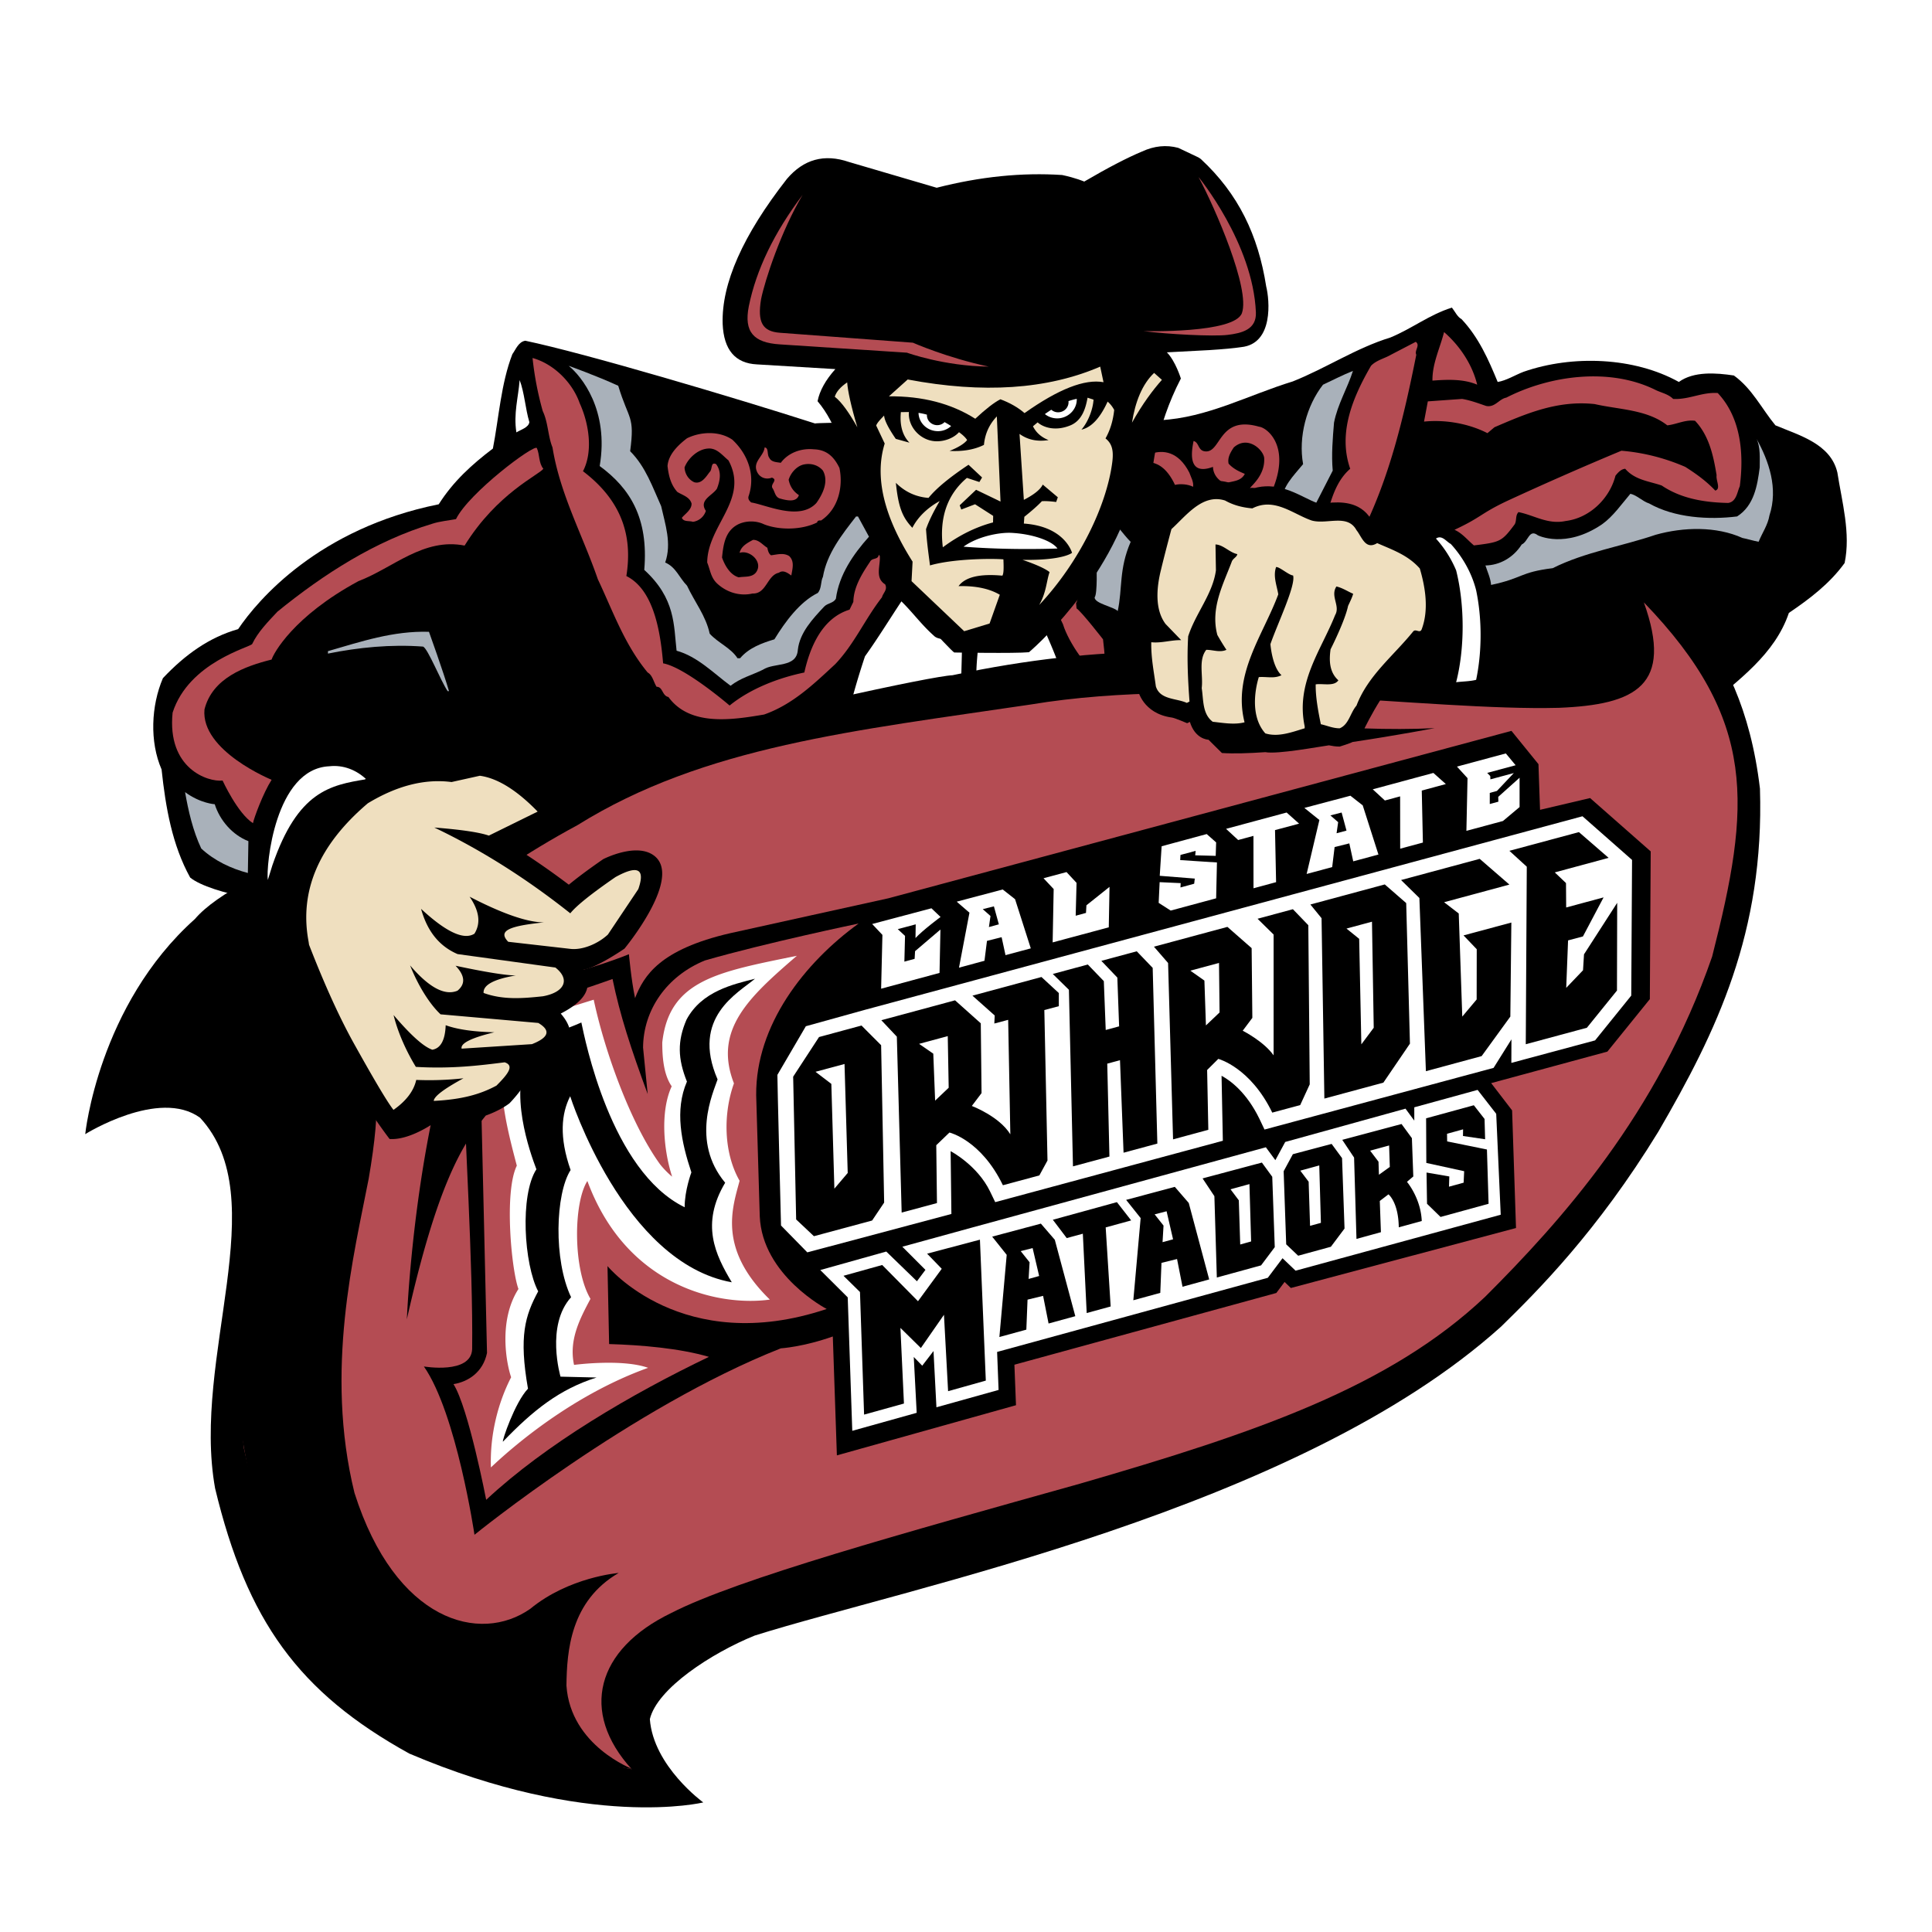 <svg xmlns="http://www.w3.org/2000/svg" width="2500" height="2500" viewBox="0 0 192.756 192.756"><g fill-rule="evenodd" clip-rule="evenodd"><path fill="#fff" d="M0 0h192.756v192.756H0V0z"/><path d="M112.721 12.486c.01-.006.021-.006.033-.011a.717.717 0 0 1 .092-.038l-.125.049z" fill="#fff"/><path d="M115.75 41.923c4.682-.239 8.824-2.521 13.234-3.869 3.305-1.314 6.318-3.333 9.738-4.382 2.154-.888 3.895-2.283 6.135-2.981.32.4.531.914.963 1.152 1.721 1.829 2.695 4.058 3.604 6.265.861-.135 1.748-.698 2.588-1.017 4.889-1.699 11.047-1.456 15.488 1.017 1.477-1.077 3.711-.915 5.49-.644 1.828 1.315 2.771 3.311 4.145 4.972 2.359.996 5.508 1.829 6.18 4.707.459 2.932 1.346 6.076.723 9.03-1.475 2.045-3.494 3.581-5.561 4.977-1.4 4.144-5.031 6.698-8.311 9.495-3.018 2.5-145.437 19.791-145.329 18.898-2.337-.379-4.891-1.18-5.865-1.991-1.796-3.251-2.446-6.99-2.851-10.783-1.207-2.77-1.044-6.368.135-9.111 2.208-2.337 4.599-4.063 7.504-4.891 1.964-2.911 8.018-10.036 20.012-12.454 1.45-2.283 3.284-3.95 5.405-5.562.595-3.068.806-6.481 1.942-9.414.346-.482.611-1.233 1.288-1.342 6.049 1.266 21.1 5.746 28.912 8.256.294-.188 34.134-.241 34.431-.328z"/><path d="M147.379 38.38c-1.375-.59-2.986-.515-4.463-.406-.027-1.693.75-3.23 1.158-4.842 1.557 1.347 2.819 3.229 3.305 5.248zM141.303 35.393c-1.238 6.211-2.688 12.346-5.49 17.88-.562.271-1.07-.4-1.613-.562a16.01 16.01 0 0 0-1.666-1.883c.434-1.477.941-2.986 2.176-4.058-1.262-3.609.303-7.212 2.076-10.274.537-.563 1.342-.725 1.99-1.104l2.475-1.288c.479.347-.159.856.052 1.289zM57.839 40.235c.888 1.937 1.375 4.761.325 6.779 4.23 3.208 4.891 6.936 4.328 10.458 2.748 1.369 3.397 5.572 3.668 8.71 2.208.4 6.633 4.209 6.633 4.209 2.077-1.688 4.869-2.759 7.455-3.295.563-2.526 1.775-5.432 4.513-6.271l.378-.779c.027-1.45.833-2.765 1.666-4.003.217-.428.812-.163.866-.698l.108.129c.076.968-.515 2.181.53 2.824.276.541-.211.86-.314 1.293-1.699 2.175-2.748 4.653-4.658 6.666-2.202 2.045-4.28 4.036-7.103 5.032-3.171.535-7.391 1.206-9.544-1.748-.649-.135-.541-1.022-1.184-1.022-.298-.481-.406-1.158-.888-1.423-2.337-2.829-3.468-6.135-4.972-9.306-1.509-4.382-3.771-8.467-4.523-13.152-.455-1.104-.433-2.499-.974-3.625a31.715 31.715 0 0 1-1.017-5.296c2.121.591 3.983 2.446 4.707 4.518z" fill="#b44c53"/><path d="M61.681 38.487c1.061 3.501 1.666 2.938 1.19 6.53 1.558 1.563 2.229 3.576 3.094 5.486.401 1.807 1.071 3.711.401 5.621 1.076.454 1.396 1.51 2.18 2.311.752 1.612 1.883 3.013 2.261 4.788.828.914 2.122 1.423 2.771 2.446h.265c.865-1.023 2.153-1.504 3.419-1.883 1.071-1.747 2.526-3.738 4.328-4.625.4-.455.271-1.131.514-1.612.395-2.311 1.883-4.193 3.306-6.021h.19l1.098 2.018c-1.558 1.743-2.981 3.788-3.3 6.184-.249.459-.812.428-1.158.779-1.157 1.233-2.451 2.608-2.64 4.328-.129 1.829-2.369 1.233-3.495 1.986-1.158.567-2.175.795-3.219 1.595-1.671-1.233-3.306-2.927-5.383-3.495-.292-2.526-.087-5.194-3.225-8.066.444-5.194-1.439-8.153-4.447-10.36.952-5.589-1.828-8.981-3.095-9.999 0-.001 2.792 1 4.945 1.989zM134.984 37.005c-.537 1.699-1.537 3.338-1.889 5.167-.129 1.553-.27 3.197-.129 4.783l-1.721 3.36c-1.131.135-2.182-.266-3.365-.135-.027-1.585 1.158-2.683 2.131-3.874-.492-2.71.348-5.833 1.986-7.925.991-.462 1.964-.97 2.987-1.376z" fill="#a9b1ba"/><path d="M166.932 39.802c1.592.082 2.855-.697 4.447-.589 2.305 2.445 2.629 6.021 2.201 9.3-.27.595-.33 1.536-1.156 1.667-2.451-.049-4.736-.455-6.639-1.742-1.271-.434-2.668-.542-3.637-1.667-.404.027-.725.374-.973.692-.586 2.289-2.582 4.226-4.973 4.518-1.775.379-3.148-.584-4.701-.887-.33.33-.162.838-.379 1.217-1.287 1.726-1.428 1.78-4.068 2.105-.65-.542-1.158-1.212-1.938-1.558 2.717-1.267 2.559-1.602 5.227-2.868a332.798 332.798 0 0 1 11.426-5.021c2.262.189 4.389.752 6.373 1.612 1.051.671 2.078 1.396 2.988 2.364.594-.162.053-.995.135-1.537-.32-1.958-.752-3.949-2.148-5.426-.975-.135-1.807.347-2.77.455-2.023-1.585-4.768-1.558-7.24-2.121-3.738-.406-6.881.968-10.004 2.31l-.701.589c-1.883-.963-4.227-1.369-6.326-1.152l.379-2.018 3.42-.244c.834.136 1.613.434 2.391.698.889.189 1.295-.698 2.02-.828 4.307-2.207 10.273-3.04 14.852-.784.587.299 1.284.407 1.794.915z" fill="#b44c53"/><path d="M52.813 42.112c-.06.541-.866.758-1.293 1.028-.297-1.882.189-3.468.325-5.221.482 1.267.563 2.824.968 4.193z" fill="#fff"/><path d="M125.619 42.572c.758.081 3.041 1.817 1.482 5.94-.379 1.618-1.51-.075-2.393.189.158-.265 1.537-1.32 1.418-3.035-.129-.839-1.656-2.24-3.029-1.028-.328.487-.648 1.028-.52 1.618.461.514 1.029.779 1.617 1.022-.406.807-1.314.698-1.996.969-.395-.189-1.146-.698-1.18-1.667-2.66.99-2.098-1.753-1.936-2.58.539.129.432.882 1.049 1.017 1.75.352 1.328-3.635 5.488-2.445zM73.064 43.865c1.559 1.45 2.342 3.571 1.612 5.675-.054.265.081.422.27.59 1.548.254 4.842 1.866 6.509.049.649-.915 1.24-2.148.649-3.225-.492-.59-1.271-.779-1.997-.59-.671.19-1.233.855-1.423 1.505.135.644.433 1.13 1.022 1.531-.237.704-1.06.579-1.937.325-.46-.184-.46-.698-.698-1.022-.244-.427.589-.806-.055-1.05-.622.244-1.266-.027-1.509-.638-.4-.974.698-1.51.779-2.375.433.027.217.73.465 1.028.206.454.752.433 1.147.508.757-1.017 2.045-1.477 3.316-1.347 1.325.043 2.029.812 2.537 1.856.4 1.883-.119 4.117-1.839 5.248-.163-.027-.379 0-.379.189-1.504.752-3.739.801-5.302.189-.78-.379-1.796-.379-2.581 0-1.315.666-1.477 2.04-1.612 3.306.244.725.785 1.742 1.671 1.985.563-.107 1.261.033 1.693-.459.817-1.044-.595-2.327-1.612-1.986.157-.671.774-.99 1.337-1.293.595-.027 1 .541 1.434.785.048.265.135.611.373.752.645-.082 1.239-.271 1.802.075.568.541.318 1.293.216 1.942-.352-.244-.807-.595-1.24-.276-1.179.243-1.233 2.131-2.629 2.072-1.293.298-2.613-.13-3.555-1.017-.622-.595-.676-1.374-.968-2.072.027-3.738 4.22-6.292 2.121-10.193-.644-.535-1.179-1.266-2.066-1.179-.996.076-1.97.968-2.316 1.883.028.617.379 1.207.969 1.477.73.211 1.185-.562 1.536-1.022.292-.244.076-1.05.644-.785.563.757.4 1.645.081 2.451-.46.698-1.829 1.131-1.104 2.208a1.58 1.58 0 0 1-1.293 1.098c-.374-.13-.92.033-1.104-.4.298-.378.996-.806.969-1.428-.189-.666-.914-.833-1.423-1.158-.649-.725-.86-1.612-.974-2.58.086-1.207 1.147-2.159 1.942-2.771 1.373-.672 3.229-.747 4.522.139z" fill="#b44c53"/><path d="M176.539 51.423c-.162.963-.723 1.742-1.082 2.629-.557-.103-1.152-.292-1.611-.378-2.607-1.18-5.887-1.099-8.656-.32-3.393 1.158-7.049 1.715-10.279 3.333-3.307.406-2.943.996-6.146 1.672-.053-.676-.352-1.293-.562-1.942 1.396-.021 2.77-.757 3.619-2.094.666-.298.727-1.59 1.613-.914 0 0 2.742 1.385 6.4-1.099 1.102-.784 1.936-1.996 2.828-3.046.645.135 1.207.757 1.877.969 2.527 1.428 5.941 1.645 8.771 1.293 1.693-1.077 2.018-3.062 2.256-4.891 0-.915.08-2.018-.314-2.851 1.233 2.229 2.175 4.945 1.286 7.639z" fill="#a9b1ba"/><path d="M54.209 46.771c-.433.611-4.626 2.446-7.855 7.661-4.112-.807-7.125 2.229-10.594 3.549-6.508 3.517-8.478 7.229-8.661 7.823-2.689.671-5.919 1.855-6.698 4.978-.379 4.134 6.698 7.017 6.698 7.017-.866 1.369-1.748 3.787-1.861 4.329-1.531-.974-3.03-4.252-3.03-4.252-1.461.162-5.551-1.185-4.988-6.773 1.623-5.054 7.78-6.53 7.942-6.855.562-1.185 1.585-2.229 2.526-3.23 4.625-3.76 9.787-7.066 15.441-8.765.752-.244 1.585-.319 2.364-.46 1.293-2.629 7.802-7.499 8.067-7.092.298.668.168 1.474.649 2.07zM118.656 47.144c.162.455.453.941.379 1.423-.514-.265-1.293-.319-1.807-.189-1.436-3.079-3.414-2.175-3.951-2.072-.697.351 3.178-3.436 5.379.838z" fill="#b44c53"/><path d="M112.807 54.059c-1.189 2.743-.799 4.62-1.293 6.909-.318-.406-2.352-.758-2.299-1.375.293-.347.189-3.279.189-3.279-.242-.351-1.131-2.234-.373-2.77l1.232-2.261c.807.563 1.846 2.099 2.544 2.776z" fill="#a9b1ba"/><path d="M147.275 58.895c.592 2.824.592 6.103 0 8.932-.621.157-1.346.157-1.996.238.865-3.36.865-7.721 0-11.161a11.197 11.197 0 0 0-2.014-3.17c.598-.401 1.023.297 1.479.536 1.186 1.292 2.1 2.91 2.531 4.625zM93.158 63.412c.649.698 2.5.13 2.824.184.054.568-.281 10.214-.281 10.214-5.259 1.656-7.58 1.19-11.984 2.235.509-3.658 1.45-7.153 2.581-10.561 1.288-1.801 2.424-3.657 3.636-5.486 1.147 1.126 2.012 2.338 3.224 3.414zM105.85 67.01c.947 1.618-8.445 2.402-8.445 2.402.027-1.942-.102-2.424.271-5.541.969-.086 5.133-2.559 5.588-3.046 0 .001 1.996 4.14 2.586 6.185z" fill="#fff"/><path d="M110.049 63.786s-2.121-2.732-2.641-3.089l-.049-.509c.428-.725.352-3.846.184-4.382-.908 1.044-1.693 2.224-2.77 3.138 0 .649 1.055 2.889 1.281 3.338.553 1.807 2.49 4.642 4.123 5.643.163-1.369.034-2.792-.128-4.139z" fill="#b44c53"/><path d="M175.592 78.691c-1.875-15.933-10.754-20.868-14.963-23.464.816 8.002 2.094 12.768-8.424 13.986-12.434.795-26.602-8.348-57.175-1.845-3.89.151-66.947 14.169-75.581 24.319-9.641 8.623-10.945 21.463-10.945 21.467.005-.004 7.374-4.604 11.454-1.639 7.477 8.078-.86 23.887 1.504 36.984 3.176 13.201 8.326 20.354 19.374 26.456 17.956 7.65 29.318 4.875 29.329 4.875-.005-.006-4.978-3.604-5.329-8.311.725-3.057 6.151-6.59 10.457-8.337 15.23-4.799 54.211-12.578 74.467-30.822 3.674-3.593 9.586-9.489 15.684-19.438 5.843-10.047 10.587-19.888 10.148-34.231z"/><path d="M102.83 70.289c17.562-2.922 39.594.67 52.697.33 7.709-.309 11.447-2.24 8.482-10.518 11.361 11.778 10.664 20.255 6.812 35.334-5.439 15.711-15.111 26.418-22.652 33.949-9.555 9.014-22.82 13.542-40.352 18.622-17.506 4.901-34.257 9.533-40.852 12.925-7.487 3.619-9.148 9.857-3.938 15.581-.011 0-9.7-1.633-24.124-7.969-8.976-4.469-11.805-11.351-14.575-24.075-1.758-14.976 15.127-37.667 4.009-36.07 0-.011 8.792-15.024 29.275-26.072 12.649-7.883 27.657-9.43 45.218-12.037z" fill="#b44c53"/><path d="M56.514 168.176c.043-3.457.395-8.439 5.21-11.242 0 0-4.961.395-8.824 3.582-5.004 3.511-13.45 1.293-17.534-11.572-2.998-12.201-.043-23.79 1.417-31.342 2.608-15.148-1.374-13.293-9.532-20.358-8.267-3.75-12.844 9.034-12.844 9.045 0-.005 5.172-5.372 9.138-1.764 2.613 3.441 4.929-2.396 2.829 6.449-2.19 8.818-4.647 16.701-2.635 30.135 2.191 11.784 3.122 21.766 13.791 27.744 11.383 5.826 25.59 7.654 25.601 7.654-.001 0-6.211-2.315-6.617-8.331z"/><path d="M44.795 68.953h-.135c-.704-1.05-1.964-4.226-2.446-4.442-3.203-.243-6.481.086-9.495.698v-.244c3.251-.936 6.481-2.039 10.079-1.931.001 0 1.462 4.063 1.997 5.919z" fill="#a9b1ba"/><path d="M36.534 77.744c-3.576.59-6.812 1.174-9.354 8.575l-.46 1.477c-.189-1.347.698-11.102 6.135-11.345 1.396-.162 2.716.379 3.679 1.293z" fill="#fff"/><path d="M21.424 80.238c.508 1.612 1.769 3.067 3.359 3.685l-.054 3.176c-1.639-.433-3.333-1.212-4.652-2.446-.834-1.774-1.288-3.766-1.612-5.622 1.531 1.131 2.959 1.207 2.959 1.207z" fill="#a9b1ba"/><path d="M143.289 55.816s-3.139-2.44-4.529-3.029c0 0-1.834-.807-1.932-.931-1.152-1.92-3.207-1.769-4.326-1.688-.402.033-.855.065-1.105.011-.367-.13-.779-.33-1.205-.542-1.418-.698-3.312-1.628-5.514-.784-.596-.092-1.889-.649-1.889-.649-2.928-.941-5.037 1.158-6.428 2.548-.254.249-1.314 1.228-1.314 1.228v.936c-.303.676-.93 3.262-.93 3.262s-1.229 3.923.043 5.989l-1.088-.113.455 6.784c.006.017.465 2.354 3.404 2.754.285.038 1.508.562 1.508.562l.275-.13c.521 1.688 1.732 1.769 1.861 1.78.443.443.883.876 1.338 1.325 1.184.076 2.684.027 4.326-.086 1.229.232 5.373-.552 6.348-.682.318.065.67.125 1.076.125 0 0 1.104-.341 1.271-.455 4.494-.671 8.201-1.385 8.201-1.385-2.26.114-4.646.108-7 .027.107-.189 2.311-4.923 5.746-7.894.822-.108 1.379-.676 1.633-1.255l.018-.043.016-.049c1.38-3.525-.259-7.616-.259-7.616z"/><path d="M124.947 50.72c2.207-1.125 4.037.562 5.92 1.211 1.525.428 3.57-.697 4.469.963.531.649.881 2.024 2.066 1.293 1.531.676 3.062 1.185 4.252 2.532.562 1.905.916 4.139.184 6.076-.184.428-.562-.081-.832.189-1.99 2.467-4.523 4.404-5.67 7.417-.627.725-.758 1.883-1.672 2.262-.703 0-1.271-.276-1.883-.406-.27-1.293-.535-2.743-.514-3.977.703-.114 1.828.238 2.262-.406-.941-.839-.92-2.072-.779-3.089 0 0 1.428-2.803 1.748-4.334.188-.406.404-.833.508-1.207-.568-.249-1.076-.595-1.672-.73-.639.974.412 1.937-.129 2.851-1.396 3.522-3.955 6.747-3.037 11.107v.189c-1.238.373-2.635.914-3.928.509-1.855-2.078-.648-5.616-.648-5.616.807-.06 1.537.179 2.262-.189-.941-.838-1.104-3.1-1.104-3.1.73-2.094 2.547-5.865 2.262-6.85-.434-.033-1.375-.887-1.695-.839-.324.915.076 1.856.217 2.721-1.508 4.08-4.576 7.954-3.365 12.769-1.027.265-2.152.054-3.174-.054-1.045-.784-.914-2.18-1.1-3.359.158-1.267-.352-2.797.455-3.82.67 0 1.373.297 2.012 0a24.492 24.492 0 0 1-.908-1.483c-.703-2.656.562-4.993 1.428-7.282.104-.351.535-.481.562-.784-.777-.158-1.4-.937-2.174-.963l.043 2.581c-.318 2.369-2.039 4.301-2.77 6.589-.131 2.256-.021 4.382.135 6.503l-.266.135c-1.049-.481-2.693-.297-3.094-1.661-.186-1.407-.488-2.857-.455-4.393.996.113 2.012-.238 2.986-.206l-1.562-1.617c-1.105-1.478-.887-3.679-.455-5.405.406-1.698 1.043-4.057 1.043-4.057 1.455-1.321 3.096-3.576 5.355-2.852.809.458 1.723.701 2.717.782z" fill="#efdfbf"/><path d="M75.531 36.356l7.812.47c-.974 1.088-1.57 2.159-1.775 3.203 1.926 2.251 2.738 5.605 2.846 6.514 0 0 1.2 1.077 1.639 1.477 0 0 1.065 5.037 3.311 8.461 0 0 .059 1.986.221 2.629 0 0 5.172 5.713 5.617 5.989 0 0 6.055.108 7.459-.027 0 0 8.188-6.893 10.615-16.599 0 0 1.197-.979 1.693-1.434 0 0 .314-4.393 2.846-9.273 0 0-.535-1.742-1.395-2.613l4.209-.222c1.461-.092 2.531-.195 3.203-.297 3.268-.33 2.824-4.75 2.498-6.049-.799-5.107-2.77-9.241-6.518-12.714-.082-.07-.168-.114-.26-.173l-1.998-.947c-1.199-.319-2.395-.195-3.607.362-1.455.606-3.387 1.607-5.773 3.002 0 0-.842-.368-2.201-.654-4.02-.265-8.197.163-12.52 1.271l-8.764-2.575c-2.452-.838-4.507-.271-6.179 1.693-4.398 5.627-6.535 10.448-6.411 14.462.11 2.594 1.252 3.941 3.432 4.044z"/><path d="M84.523 38.152c-.671.455-1.082.931-1.239 1.428.72.558 1.466 1.667 2.256 3.052-.627-2.083-.963-3.663-1.017-4.48zM109.768 36.578c-5.275 2.278-11.682 2.705-19.207 1.283l-1.872 1.682c3.338-.033 6.205.709 8.614 2.235 1.059-.985 1.898-1.634 2.51-1.942.951.357 1.752.816 2.406 1.379 3.383-2.396 6.006-3.425 7.879-3.083l-.33-1.554z" fill="#efdfbf"/><path d="M94.894 42.507a1.928 1.928 0 0 1-1.471.504c-1.001-.076-1.764-.877-1.781-1.818.271.038.553.098.84.179-.039.53.384.996.941 1.044a1.03 1.03 0 0 0 .817-.303c.216.124.432.248.654.394zM104.248 41.312c.402.325.941.487 1.504.411.996-.146 1.711-.99 1.678-1.931-.27.054-.547.13-.828.227.064.536-.33 1.028-.881 1.104a1.025 1.025 0 0 1-.834-.244c-.205.135-.422.276-.639.433zM96.133 54.54c1.424-1.028 3.561-1.428 4.734-1.379 2.148.103 4.08.79 4.637 1.563 0 0-4.643.2-9.371-.184z" fill="#fff"/><path d="M80.076 19.443c-2.824 3.744-4.621 7.45-5.367 11.113-.508 2.57.493 3.641 3.101 3.803l12.676.828s3.689 1.341 8.159 1.39c-4.178-.887-7.564-2.386-7.564-2.386l-13.261-.99c-1.759-.13-2.267-1.055-1.888-3.349.389-1.925 2.002-6.81 4.144-10.409z" fill="#b44c53"/><path d="M112.938 42.172c.324-2.083 1.021-3.841 2.207-4.966l.779.692c-.877.984-1.947 2.402-2.986 4.274z" fill="#efdfbf"/><path d="M119.58 17.664s5.434 6.6 5.721 13.499c.07 1.71-1.381 2.077-2.83 2.25-1.439.173-5.951-.065-8.387-.378 0 0 9.111.26 9.826-1.807.832-2.393-2.64-10.399-4.33-13.564z" fill="#b44c53"/><path d="M100.008 57.434c.145-.238.135-.812.102-1.628-1.168-.097-5.025-.065-7.325.606-.114-.941-.293-2.078-.395-3.619.281-.812.746-1.748 1.363-2.803-.617.335-1.969 1.185-2.727 2.667-.99-1.039-1.396-2.046-1.645-4.485.91.903 1.991 1.406 3.257 1.504.763-.947 2.1-2.05 3.992-3.306l1.352 1.266-.27.455-1.244-.411c-1.958 1.655-2.764 3.965-2.402 6.925 1.624-1.207 3.295-2.029 5.01-2.483l.012-.654-1.807-1.158-1.375.525-.157-.421 1.634-1.548 2.439 1.174-.367-8.494c-.758.79-1.184 1.737-1.287 2.84-.941.471-2.088.671-3.43.601.876-.352 1.46-.714 1.752-1.082-.238-.396-.812-.785-.812-.785-.541.606-1.52.968-2.423.898-1.494-.119-2.684-1.482-2.575-2.911l-.801.011c-.125 1.304.157 2.321.855 3.046l-1.363-.379c-.736-1.071-1.125-1.839-1.164-2.326-.265.286-.676.676-.79.995l.85 1.796c-1.028 3.317-.103 7.245 2.781 11.784l-.103 1.947 5.253 4.994 2.532-.768 1.021-2.868c-.881-.525-2.213-.914-4.117-.86.661-.91 2.122-1.256 4.374-1.045zM110.297 43.741c.461-.817.752-1.758.867-2.84a2.833 2.833 0 0 0-.656-.833c-.752 1.645-1.617 2.575-2.613 2.797.639-.73 1.146-1.98 1.207-2.992l-.596-.195c-.189 1.065-.562 2.332-1.789 2.792-1.451.568-2.625.173-3.193-.33l-.465.389c.312.633.832 1.093 1.559 1.379-1.234.185-2.137-.07-2.9-.616l.432 6.579c.715-.368 1.602-.915 1.885-1.525l1.504 1.266-.164.471s-.908-.125-1.428-.076c-.422.455-1.104 1.039-1.748 1.553l-.049.676c4.123.287 4.807 2.921 4.807 2.921s-.877.769-4.947.698c0 0 2.004.649 2.707 1.223-.314.898-.314 2.018-1.039 3.284 3.992-4.252 6.73-9.884 7.293-14.24.148-1.153-.008-1.856-.674-2.381z" fill="#efdfbf"/><path d="M158.643 79.622l-4.994 1.174-.156-4.555-2.695-3.322-62.174 16.706c.006-.005-15.765 3.479-15.765 3.479-7.044 1.624-8.625 4.247-9.5 6.477-.401-1.927-.606-4.377-.612-4.377 0 0-15.419 6.47-25.671 1.736 0 0 2.673 9.035 9.251 12.233-.032 2.759.888 17.144.779 25.433-.108 2.537-4.815 1.727-4.815 1.727 3.257 4.669 5.048 16.793 5.048 16.793s15.625-12.698 30.562-18.601c0 0 2.24-.136 5.188-1.185l.406 11.864 17.87-5.005-.158-4.041L127.34 129l.064-.086.758-1.012.627.601 22.463-5.983-.389-11.735-2.088-2.722 11.594-3.143 4.236-5.237.086-14.738-6.048-5.323z"/><path d="M157.885 81.439l-71.642 19.325-5.843 1.623-2.84 4.854c-.021.016.362 15.029.362 15.029l2.624 2.678 14.375-3.83-.076-6.266s2.662 1.391 3.934 4.021l.514 1.065 22.711-6.124-.129-6.481h.006c.896.486 2.494 1.666 3.771 4.29l.508 1.071 22.854-6.151 1.783-2.846-.01 2.348 8.354-2.245 3.609-4.469.08-13.537-4.945-4.355z" fill="#fff"/><path d="M157.529 83.02l2.963 2.569-5.371 1.45 1.119 1.065.018 2.435 3.732-1.006-2.06 3.896-1.483.394-.185 4.735 1.677-1.754.098-1.59 3.311-5.14-.022 8.753-3.002 3.712-6.097 1.645.101-17.713-1.736-1.585 6.937-1.866zM150.592 88.256l-6.514 1.759 1.461 1.125.352 10.285 1.435-1.709.008-5.011-1.318-1.38 4.771-1.282-.101 9.382-2.864 3.943-5.56 1.505-.651-17.28-1.828-1.791 7.846-2.115 2.963 2.569z"/><path d="M140.297 90.101l.373 14.023-2.65 3.891-5.887 1.59-.281-17.995-1.114-1.368 7.422-2.002 2.137 1.861zM108.533 96.23l1.596 1.657.189 4.874 1.336-.362-.177-4.865-1.596-1.671 3.533-.952 1.59 1.655.465 17.529-3.371.91-.356-9.23-1.271.345.217 9.269-3.637.979-.405-17.616-1.609-1.58 3.496-.942z"/><path d="M105.639 99.077v1.309l-1.445.385.314 15.013-.811 1.488-3.637.979c-2.186-4.522-5.334-5.258-5.334-5.258l-1.315 1.265.07 5.773-3.522.947-.481-17.551-1.547-1.639 7.353-1.986 2.569 2.294.076 6.963-.969 1.282s2.727 1.028 3.842 2.829l-.217-11.421-1.381.368.039-.801-2.223-1.979 6.887-1.861 1.732 1.601zM87.91 104.281l.302 15.701-1.201 1.79-5.805 1.564-1.774-1.671-.298-14.246 2.581-3.954 4.236-1.148 1.959 1.964zM130.531 92.309l.141 15.879-.951 2.067-2.787.751c-2.191-4.528-5.383-5.361-5.383-5.361l-1.115 1.109.119 5.967-3.518.953-.496-17.595-1.412-1.628 7.33-1.975 2.418 2.12.07 6.958-.961 1.282s2.098 1.055 3.082 2.456V93.239l-1.602-1.575 3.527-.952 1.538 1.597z"/><path fill="#fff" d="M128.367 81.066l1.244 1.109-2.402.644.107 5.194-2.254.611-.005-5.227-1.526.412-1.207-1.115 6.043-1.628zM92.93 90.62l.909.866s-1.78 1.32-2.5 2.104l.022-1.369-1.791.481.725.671-.065 2.57 1.023-.281.043-.763 2.532-2.159-.091 4.328-5.827 1.575.129-5.368-1.022-1.087 5.913-1.568zM100.041 88.743l1.232.969 1.569 4.907-2.522.676-.388-1.791-1.461.368-.25 1.985-2.543.688 1.045-5.486-1.272-1.099 4.59-1.217zM106.408 87.007l1 1.076-.086 3.279 1.028-.281.043-.758 2.304-1.84-.074 4.037-5.6 1.503.102-5.323-1.012-1.077 2.295-.616zM134.73 79.389l1.229.963 1.568 4.907-2.515.676-.391-1.79-1.467.367-.242 1.997-2.549.687 1.272-5.384-1.498-1.206 4.593-1.217zM121.291 85.389l.043-1.342-.941-.833-4.497 1.217-.189 2.948 3.496.277-.06.513-1.368.374.02-.433-2.098-.097-.097 2.066 1.201.769 4.533-1.223.08-3.576-3.666-.238.027-.514 1.514-.406-.043.444 2.045.054zM143.008 77.116l1.244 1.11-2.402.649.113 5.188-2.266.611-.006-5.22-1.521.411-1.211-1.115 6.049-1.634zM149.953 81.91l1.656-1.39v-2.927l-2.13 1.91.015.481-.859.233v-1.11l.713-.194 1.687-1.786-2.336.628-.015-.325-.305-.319 2.836-.763-.979-1.179-4.875 1.314 1.055 1.153-.113 5.259 3.65-.985zM136.883 91.957l.174 10.582-1.235 1.655-.217-10.527-1.265-1.023 2.543-.687zM94.558 103.373l.093 5.15-1.353 1.287-.184-4.685-1.417-.979 2.861-.773zM84.258 106.153l.319 10.874-1.331 1.565-.303-10.452-1.58-1.207 2.895-.78zM121.621 96.074l.055 4.94-1.36 1.293-.152-4.475-1.404-.99 2.861-.768z"/><path d="M99.162 90.426l.494 1.796-.992.27.158-1.103-.773-.682 1.113-.281zM133.854 81.066l.486 1.802-.99.265.158-1.104-.774-.676 1.12-.287z"/><path d="M61.113 97.675c.741 3.604 1.834 6.947 3.506 11.476l-.46-4.631c.022-3.749 2.348-7.131 6.168-8.694 6.092-1.758 15.337-3.685 15.337-3.685-5.405 3.912-10.273 10.133-10.22 17.117l.357 12.087c.25 5.914 6.677 9.252 6.677 9.252-14.407 4.82-21.868-4.28-21.868-4.28l.162 7.78c3.181.092 7.061.422 9.955 1.277-7.688 3.689-16.247 8.688-22.22 14.262 0 0-1.769-9.182-3.262-11.54 1.45-.233 2.943-1.175 3.344-3.111 0 0-.622-27.057-.639-27.359-5.27-1.553-7.423-7.894-7.423-7.894 7.017 2.552 14.932-.039 20.586-2.057z" fill="#b44c53"/><path d="M59.235 99.742c1.136 5.341 3.76 12.481 6.623 16.425a8.468 8.468 0 0 0 1.201 1.229c-.876-2.705-1.19-6.546-.043-9.013-.817-1.191-.941-2.911-.941-4.372.682-6.249 5.594-7.05 13.428-8.651-4.724 4.079-8.37 7.353-6.276 12.73-1.071 2.977-1.061 6.866.563 9.717-.704 2.673-2.218 6.758 3.019 11.854-5.184.709-14.327-1.325-18.206-11.831-1.39 2.153-1.455 8.775.309 11.756-1.001 1.894-2.186 4.063-1.639 6.59 0 0 4.761-.639 7.39.292-8.976 3.219-15.56 9.868-15.685 9.934-.113-3.35.757-6.546 2.018-8.992-.481-1.396-1.282-5.665.73-8.808-.698-1.895-1.444-9.689-.163-12.303-.714-2.732-1.942-7.256-1.25-9.679-2.494-.282-6.07-2.425-7.244-4.896 6.082 1.513 10.832-.354 16.166-1.982z" fill="#fff"/><path d="M75.325 97.648c-2.164.557-5.312 1.233-6.833 4.085-.925 2.143-.871 3.896.043 6.179-1.239 2.856-.557 6.054.444 9.056 0 0-.677 1.797-.671 3.479-7.385-3.598-9.965-16.848-10.306-18.433-3.106 1.358-6.709 2.336-10.323 1.807 2.078 1.574 5.15 1.299 5.15 1.299-2.153 3.781.054 9.853.687 11.539-1.666 2.587-1.239 9.474.179 12.179-1.31 2.431-1.937 4.464-1.018 9.712-1.331 1.401-2.613 5.264-2.5 5.285 3.041-3.164 5.665-5.236 9.338-6.4l-3.592-.086s-1.504-5.102 1.055-7.926c-1.77-3.717-1.564-10.317-.049-12.688-1.157-3.3-.924-5.627-.042-7.363 0 0 5.291 16.615 16.123 18.562-1.656-2.765-3.122-5.81-.66-9.933-3.463-4.155-1.19-9.003-.757-10.307-2.695-6.205 2.077-8.633 3.732-10.046z"/><path fill="#fff" d="M149.277 111.125l-1.855-2.386-6.318 1.737v1.331l-.877-1.196-12 3.322-.985 1.818-.947-1.288-29.42 8.04-6.85 1.882 2.306 2.31-.85 1.137-3.058-2.965-6.584 1.845 2.738 2.726.454 13.315 6.427-1.796-.291-5.572.844.871 1.125-1.461.292 5.61 6.201-1.731-.147-3.792 27.008-7.397 1.467-1.953 1.303 1.244 20.467-5.583-.45-10.068z"/><path d="M86.21 141.136l3.977-1.104-.352-7.547 2.04 2.007 2.305-3.316.412 7.623 3.763-1.056-.587-14.06-5.27 1.395 1.46 1.51-2.37 3.235-3.57-3.614-3.863 1.076 1.645 1.618.41 12.233zM111.434 119.938l1.423 1.824-2.543.698.497 7.888-2.391.654-.385-7.915-1.607.438-1.385-1.829 6.391-1.758zM148.17 113.663l-.055-2.024-1.072-1.368-4.76 1.303.022 4.452 3.775.824-.053 1.146-1.461.4.032-1.021-2.272-.39.049 3.116 1.348 1.315 4.793-1.315-.164-5.415-3.969-.807-.012-.763 1.602-.443-.012.665 2.209.325zM103.848 122.081l1.39 1.611 2.045 7.624-2.666.731-.547-2.76-1.552.379-.12 2.992-2.689.736.73-8.197-1.449-1.818 4.858-1.298z"/><path fill="#fff" d="M103.025 124.521l.651 2.786-1.051.293.098-1.662-.887-1.114 1.189-.303z"/><path d="M117.211 118.413l1.391 1.607 2.039 7.628-2.661.73-.546-2.765-1.553.384-.119 2.992-2.69.737.731-8.197-1.449-1.818 4.857-1.298z"/><path fill="#fff" d="M116.391 120.848l.646 2.797-1.049.286.098-1.655-.887-1.12 1.192-.308z"/><path d="M125.818 126.247l1.365-1.818-.25-7.022-1.033-1.417-5.918 1.579 1.178 1.774.244 8.115 4.414-1.211zm-3.048-7.591l1.887-.519.168 5.723-1.088.304-.141-4.409-.826-1.099zM132.857 114.128l-3.869 1.027-.918 1.699.254 7.293 1.195 1.136 3.262-.893 1.363-1.817-.248-7.028-1.039-1.417zm-1.07 7.877l-1.082.298-.141-4.403-.834-1.104 1.893-.52.164 5.729zM140.865 113.555l-1.033-1.412-5.914 1.579 1.18 1.77.238 8.115 2.439-.671-.113-3.116.865-.66s.996.769 1.029 3.29l2.293-.628c-.092-2.283-1.477-3.911-1.477-3.911l.633-.535-.14-3.821zm-3.289 3.651l-.043-1.304-.834-1.099 1.893-.519.07 2.142-1.086.78zM65.132 85.28c-1.807-1.185-4.95.438-4.95.438-1.606 1.109-2.684 1.931-3.43 2.548a78.953 78.953 0 0 0-5.416-3.75l5.675-3.203-1.824-1.861c-3.408-4.133-7.4-4.258-7.4-4.258l-2.9.639c-5.572-.406-9.592 2.657-9.592 2.657-9.549 7.374-6.562 16.322-6.562 16.322s3.272 7.834 4.782 10.512c2.781 4.999 5.356 8.315 5.356 8.315 1.537.104 3.317-.887 4.096-1.38-2.019 10.117-2.37 19.369-2.375 19.369 3.04-13.504 5.534-17.448 7.877-20.331 1.558-.553 2.37-1.229 2.37-1.229s2.245-2.262 2.153-3.723l.216-.011s5.94-1.515 2.738-5.21c3.754-1.927 2.553-3.565 2.272-4.372 1.363-.226 4.085-2.104 4.085-2.104s6.028-7.273 2.829-9.368z"/><path d="M30.832 94.256c1.58 4.069 3.101 7.401 4.566 10.01 2.034 3.651 3.322 5.805 3.863 6.465 1.266-.888 2.023-1.888 2.267-2.987a31.22 31.22 0 0 0 4.712-.162c-1.953 1.061-2.943 1.812-2.965 2.257 2.824-.146 4.62-.649 6.254-1.525 1.218-1.218 1.786-2.002.823-2.327-2.532.319-5.308.665-8.862.455-.849-1.381-1.763-3.29-2.224-5.173 1.715 2.013 3.003 3.171 3.868 3.462.833-.141 1.277-.956 1.332-2.445 1.163.423 2.781.655 4.853.704-2.305.558-3.393 1.104-3.263 1.634l7.017-.449c1.694-.666 1.899-1.368.633-2.115l-9.75-.86c-1.157-1.087-2.293-2.986-3.04-4.88 1.894 2.218 3.473 3.051 4.729 2.521.812-.671.752-1.499-.194-2.489 3.024.644 5.026.963 6.005.969-2.196.373-3.268.958-3.208 1.747 1.898.692 3.825.558 5.918.331 2.169-.396 2.754-1.683 1.245-2.867l-9.76-1.343c-2.023-.871-3.089-2.526-3.641-4.512 2.5 2.321 4.274 3.143 5.324 2.478.654-1.05.487-2.272-.481-3.69 3.316 1.715 5.789 2.564 7.422 2.56-3.49.362-4.631.833-3.571 1.937l6.162.703c1.201.157 2.759-.476 3.782-1.422l3.035-4.534c.714-2.034-.043-2.435-2.278-1.201-2.386 1.645-3.89 2.846-4.507 3.614-4.371-3.468-8.894-6.33-13.568-8.559 2.716.211 4.534.487 5.443.806l4.869-2.396c-2.088-2.148-4.014-3.338-5.768-3.576l-2.824.627c-2.662-.346-5.453.362-8.353 2.121-4.896 4.16-6.86 8.764-5.908 13.812l.043.299z" fill="#efdfbf"/></g></svg>